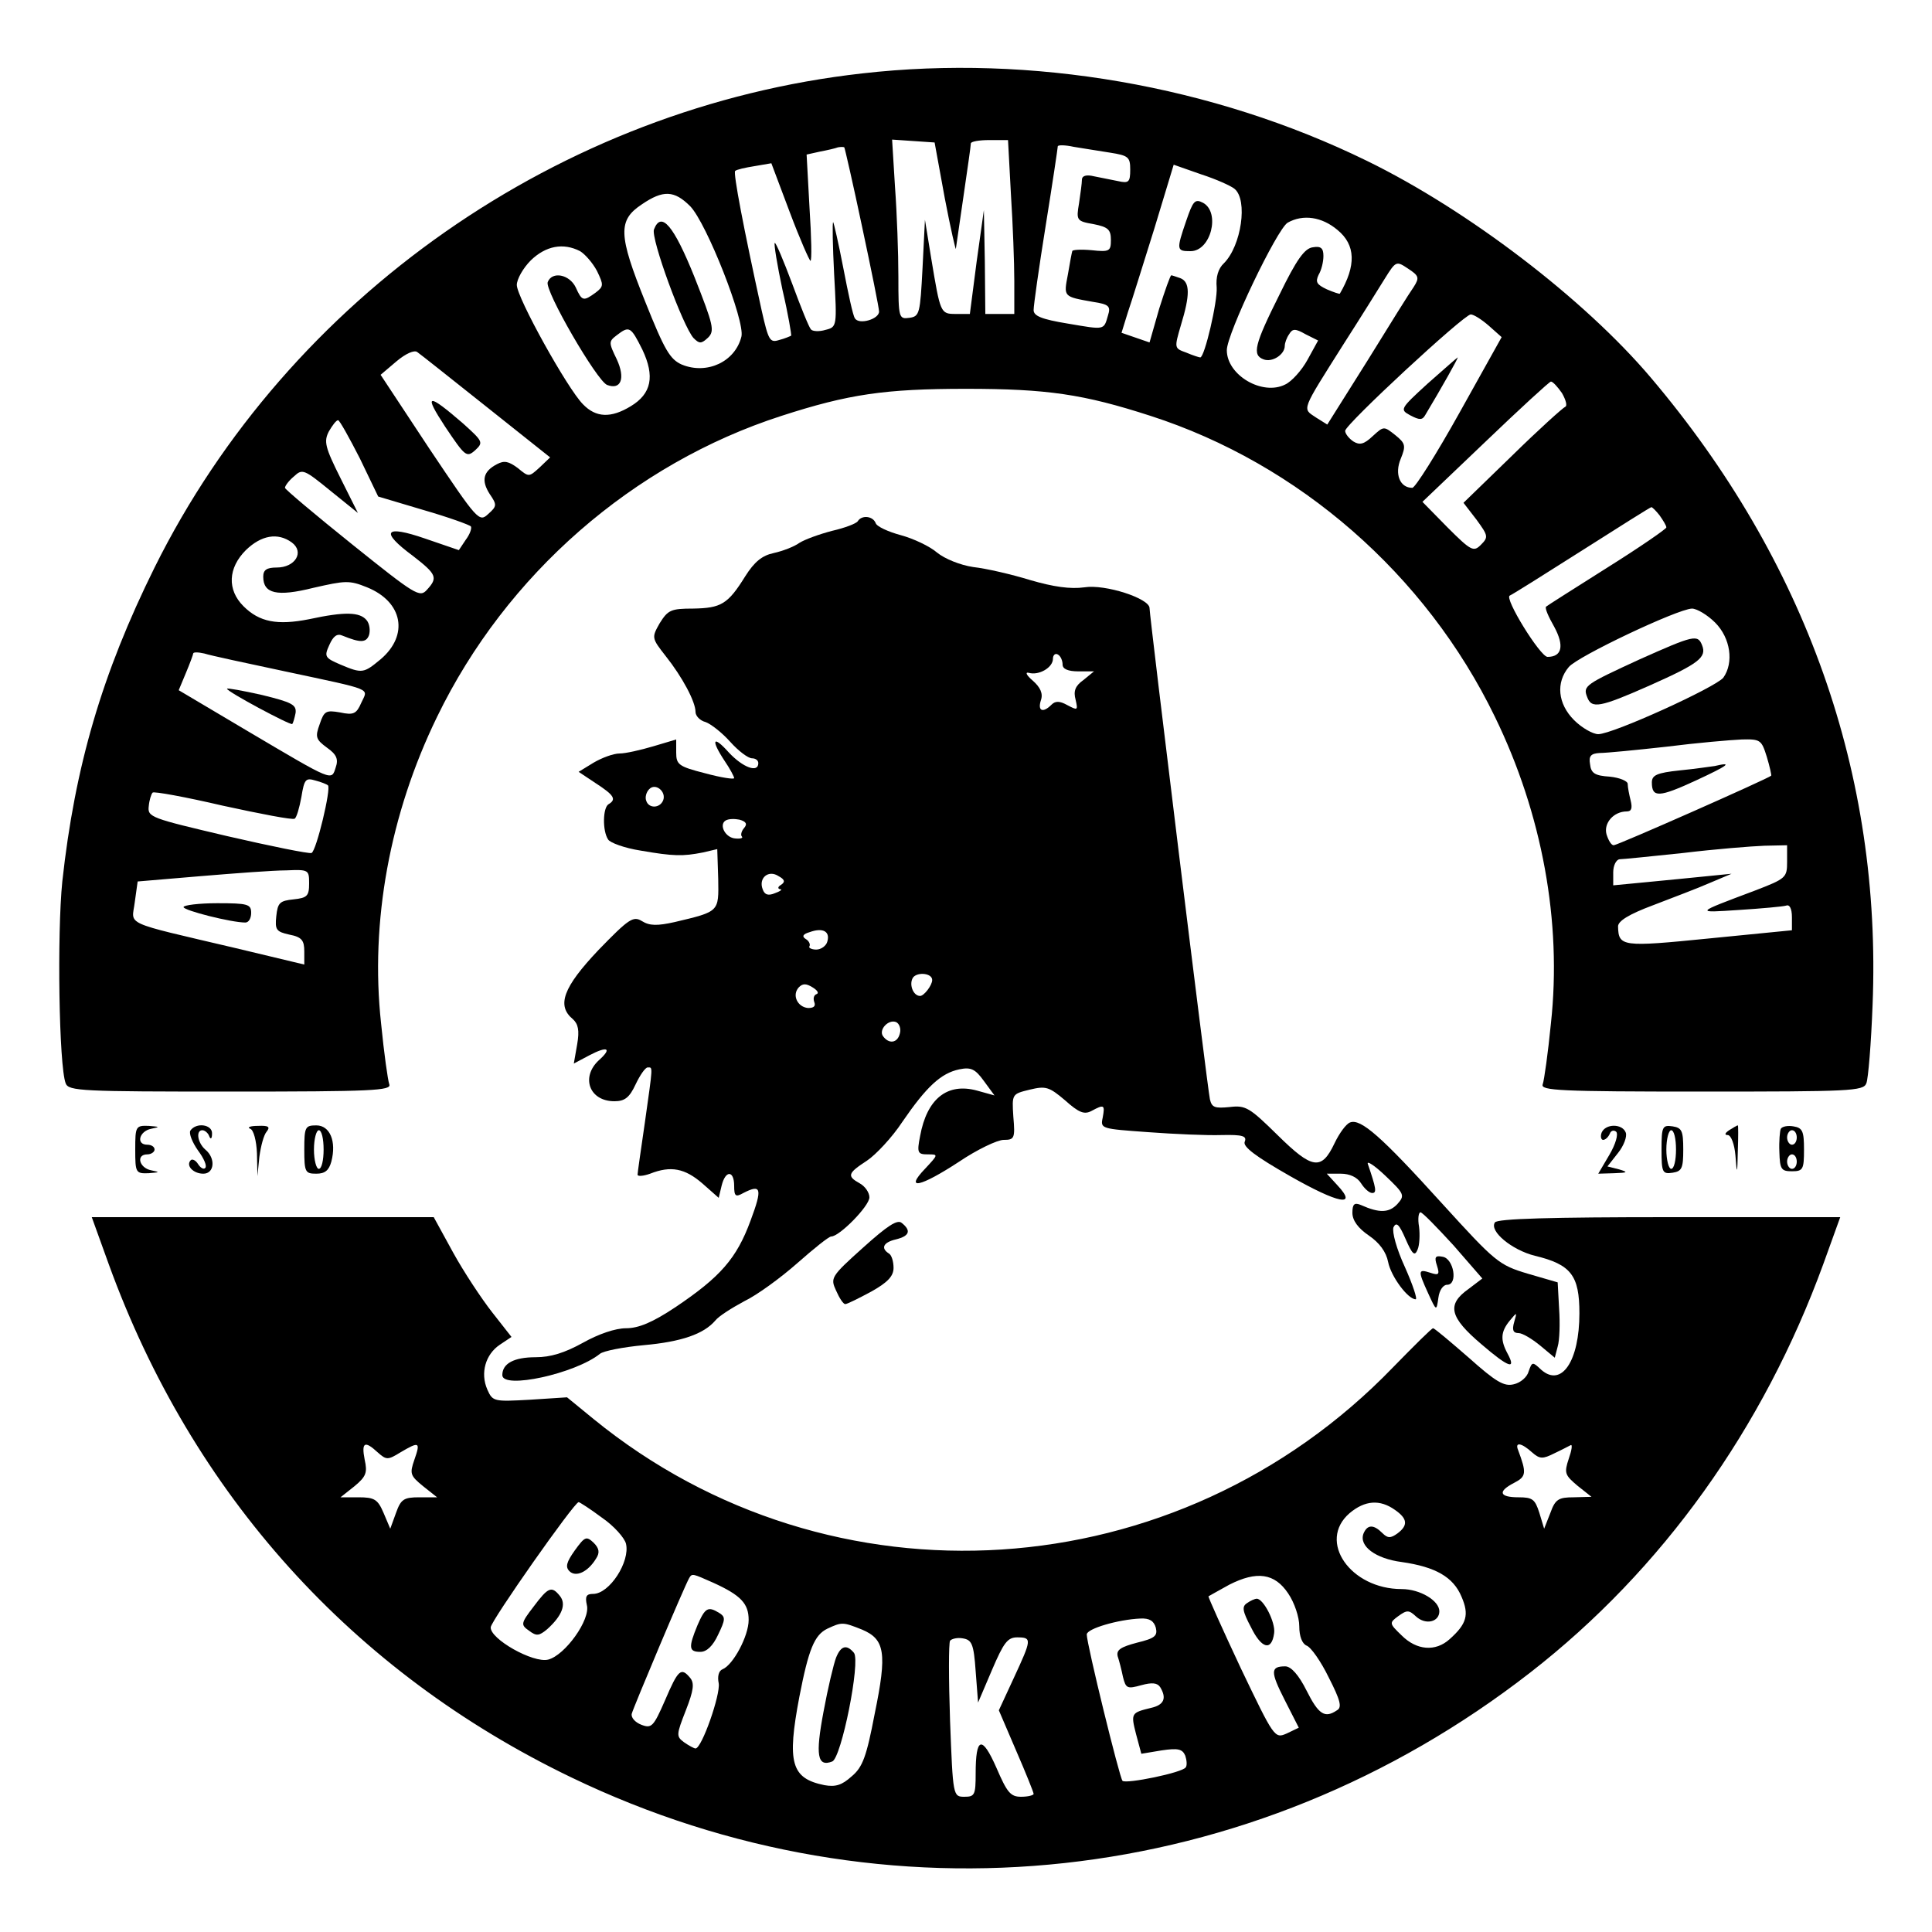 <?xml version="1.0" standalone="no"?>
<!DOCTYPE svg PUBLIC "-//W3C//DTD SVG 20010904//EN"
 "http://www.w3.org/TR/2001/REC-SVG-20010904/DTD/svg10.dtd">
<svg version="1.0" xmlns="http://www.w3.org/2000/svg"
 width="400pt" height="400pt" viewBox="0 0 400 400"
 preserveAspectRatio="xMidYMid meet">
<g transform="translate(0,400) scale(0.1,-0.1)"
fill="#000000" stroke="none">
<path d="M1785 3848 c-625 -70 -1187 -463 -1465 -1023 -109 -220 -165 -412
-191 -650 -11 -108 -7 -382 7 -418 6 -16 34 -17 341 -17 294 0 334 2 329 15
-3 8 -11 65 -17 126 -23 210 18 434 116 635 143 295 406 524 713 623 139 45
214 56 382 56 168 0 243 -11 382 -56 307 -99 570 -328 713 -623 98 -201 139
-425 116 -635 -6 -61 -14 -118 -17 -126 -5 -13 35 -15 329 -15 307 0 335 1
341 17 4 9 10 83 13 163 19 476 -138 919 -459 1298 -138 163 -379 347 -588
449 -319 156 -695 221 -1045 181z m171 -258 c12 -63 23 -110 23 -105 1 6 8 55
16 110 8 55 15 103 15 108 0 4 17 7 38 7 l39 0 6 -112 c4 -62 7 -143 7 -180
l0 -68 -30 0 -30 0 -1 108 -2 107 -15 -107 -14 -108 -29 0 c-32 0 -32 1 -51
115 l-13 80 -5 -100 c-5 -94 -6 -100 -27 -103 -22 -3 -23 -1 -23 85 0 48 -3
132 -7 186 l-6 98 44 -3 44 -3 21 -115z m-171 -60 c19 -89 35 -168 35 -175 0
-16 -42 -28 -50 -14 -4 5 -14 52 -24 104 -10 52 -20 95 -21 95 -2 0 -1 -49 2
-108 6 -108 6 -109 -18 -115 -13 -4 -27 -3 -30 1 -4 4 -21 46 -39 95 -18 48
-34 86 -36 84 -2 -2 5 -45 16 -97 12 -51 19 -94 18 -95 -2 -1 -13 -6 -25 -9
-19 -6 -22 -1 -36 61 -38 173 -59 284 -55 289 3 3 21 7 40 10 l35 6 38 -101
c21 -56 41 -101 43 -101 3 0 2 49 -2 110 l-6 110 27 6 c16 3 33 7 38 9 6 1 11
1 13 0 1 -1 18 -75 37 -165z m513 154 c38 -6 42 -9 42 -35 0 -26 -3 -29 -25
-24 -14 3 -36 7 -50 10 -16 4 -25 1 -25 -7 0 -7 -3 -29 -6 -49 -6 -35 -5 -37
30 -43 30 -6 36 -11 36 -33 0 -23 -3 -25 -40 -21 -22 2 -40 1 -40 -2 -1 -3 -5
-24 -9 -48 -9 -47 -10 -46 52 -57 33 -5 37 -9 31 -28 -9 -31 -6 -30 -83 -17
-55 9 -71 16 -71 28 0 10 11 88 25 175 14 87 25 161 25 164 0 3 15 3 33 -1 17
-3 51 -8 75 -12z m258 -75 c28 -23 14 -118 -22 -154 -12 -11 -17 -29 -15 -50
2 -29 -25 -145 -34 -145 -2 0 -15 4 -29 10 -25 9 -25 9 -11 57 19 62 19 89 -1
97 -9 3 -17 6 -19 6 -2 0 -13 -31 -25 -69 l-20 -70 -29 10 -29 10 13 42 c8 23
32 101 55 174 l40 132 57 -20 c31 -10 62 -24 69 -30z m-1127 -36 c34 -35 114
-238 106 -270 -13 -52 -71 -79 -123 -58 -25 11 -36 30 -76 130 -56 139 -57
169 -7 202 44 30 67 29 100 -4z m1340 -49 c38 -31 39 -74 5 -132 -1 -1 -13 3
-27 9 -21 10 -24 15 -17 30 6 10 10 27 10 39 0 16 -5 21 -22 18 -17 -2 -34
-26 -69 -98 -52 -104 -57 -125 -33 -134 18 -7 44 10 44 28 0 6 4 17 9 24 7 12
13 12 34 0 l26 -13 -22 -40 c-12 -22 -33 -45 -46 -51 -47 -24 -121 19 -121 71
0 34 104 251 126 264 32 18 71 12 103 -15z m-1568 -44 c10 -6 26 -24 35 -41
14 -29 14 -32 -3 -45 -25 -18 -28 -18 -41 11 -13 27 -49 34 -58 11 -7 -17 102
-205 123 -213 29 -11 38 14 20 53 -17 35 -17 37 0 50 26 20 29 18 53 -30 26
-55 19 -91 -24 -117 -41 -25 -72 -24 -99 4 -32 32 -137 221 -137 247 0 12 13
35 29 51 31 30 67 37 102 19z m1726 -74 c-8 -11 -51 -80 -96 -153 l-83 -132
-24 15 c-28 19 -31 11 58 152 34 53 72 114 85 135 23 37 24 37 48 21 23 -15
24 -19 12 -38z m155 -80 l27 -24 -87 -156 c-48 -86 -92 -156 -98 -156 -26 0
-37 29 -24 60 11 27 10 32 -11 49 -24 19 -24 19 -47 -2 -18 -17 -27 -19 -40
-11 -9 6 -17 16 -17 22 0 13 246 241 260 241 6 0 22 -10 37 -23z m-2075 -168
l132 -105 -22 -21 c-22 -20 -22 -20 -45 -1 -19 14 -28 16 -43 8 -29 -15 -33
-34 -15 -62 15 -22 15 -25 -3 -41 -19 -18 -22 -14 -122 135 l-101 153 33 28
c19 16 37 24 43 19 6 -4 70 -55 143 -113z m2227 28 c8 -14 11 -26 7 -28 -5 -2
-55 -47 -110 -101 l-101 -98 27 -35 c24 -33 25 -36 9 -52 -15 -15 -20 -13 -69
36 l-52 53 130 124 c72 69 133 125 136 125 4 0 14 -11 23 -24z m-2489 -135
l38 -79 94 -28 c52 -15 96 -31 98 -34 2 -4 -2 -16 -11 -28 l-14 -21 -70 24
c-84 29 -94 15 -25 -36 49 -38 52 -45 29 -70 -15 -17 -24 -11 -155 94 -76 61
-139 114 -139 117 0 4 8 15 19 24 17 16 21 14 75 -30 l57 -46 -36 72 c-32 64
-35 76 -24 97 7 12 15 23 19 23 3 0 23 -36 45 -79z m2691 -118 c7 -10 14 -21
14 -25 0 -3 -55 -41 -122 -83 -68 -43 -125 -79 -127 -81 -3 -3 5 -21 17 -42
21 -39 16 -62 -14 -62 -15 0 -91 123 -78 127 5 2 72 44 149 93 77 49 142 90
144 90 2 0 10 -8 17 -17z m-2832 -56 c27 -20 7 -52 -31 -52 -21 0 -28 -5 -28
-19 0 -35 28 -42 104 -23 66 15 74 16 111 1 74 -30 87 -99 28 -149 -35 -29
-38 -30 -83 -11 -33 14 -34 17 -23 41 8 18 16 24 27 19 37 -15 49 -15 55 1 3
10 1 24 -5 31 -14 17 -45 18 -119 2 -66 -13 -103 -6 -136 27 -34 34 -32 79 5
116 32 31 66 37 95 16z m2947 -166 c32 -32 39 -83 17 -114 -16 -20 -229 -117
-259 -117 -11 0 -34 13 -50 29 -34 34 -38 78 -11 110 18 22 225 120 255 121
10 0 32 -13 48 -29z m-2961 -101 c187 -40 172 -34 158 -65 -10 -23 -16 -26
-44 -20 -29 5 -33 3 -42 -24 -10 -27 -8 -32 15 -49 20 -14 24 -24 18 -41 -9
-28 -4 -30 -180 74 l-145 86 15 36 c8 19 15 38 15 40 0 3 10 3 23 0 12 -4 87
-20 167 -37z m3068 -177 c6 -20 10 -38 9 -39 -6 -6 -318 -144 -326 -144 -5 0
-11 10 -15 23 -6 23 15 47 42 47 10 0 12 7 8 23 -3 12 -6 27 -6 34 0 6 -17 13
-37 15 -31 2 -39 7 -41 26 -3 17 2 22 20 23 13 0 75 6 138 13 63 8 133 14 156
15 39 1 41 -1 52 -36z m-2979 -59 c7 -6 -24 -136 -34 -140 -5 -2 -84 14 -175
35 -157 37 -165 39 -162 62 1 12 5 25 8 28 2 3 68 -9 145 -27 78 -17 145 -30
149 -27 4 2 10 23 14 45 6 37 9 40 29 34 12 -3 24 -8 26 -10z m3021 -158 c0
-33 -2 -35 -67 -60 -125 -47 -124 -46 -33 -40 47 3 91 7 98 9 7 3 12 -6 12
-24 l0 -27 -172 -17 c-180 -18 -187 -17 -188 25 0 11 22 25 73 44 39 15 92 35
117 46 l45 19 -50 -5 c-27 -3 -83 -8 -122 -12 l-73 -7 0 27 c0 14 6 26 13 27
6 0 66 6 132 13 66 8 141 14 168 15 l47 1 0 -34z m-3060 -45 c0 -26 -4 -30
-32 -33 -29 -3 -33 -7 -36 -35 -3 -28 0 -32 27 -38 26 -5 31 -12 31 -35 l0
-27 -142 34 c-238 56 -215 46 -209 95 l6 43 130 11 c72 6 151 12 178 12 46 2
47 1 47 -27z"/>
<path d="M2456 3543 c-21 -61 -20 -63 9 -63 42 0 62 80 26 100 -17 9 -21 4
-35 -37z"/>
<path d="M1354 3525 c-7 -18 60 -201 82 -225 12 -12 16 -12 30 1 14 14 11 26
-28 125 -43 107 -69 138 -84 99z"/>
<path d="M2956 3206 c-58 -53 -58 -54 -36 -66 19 -10 25 -10 31 1 33 55 69
119 67 119 -2 -1 -29 -25 -62 -54z"/>
<path d="M922 3116 c41 -61 44 -64 62 -48 17 16 16 18 -25 55 -74 64 -83 63
-37 -7z"/>
<path d="M3395 2635 c-113 -52 -118 -55 -109 -78 9 -25 26 -22 130 24 101 45
118 58 108 83 -9 23 -17 21 -129 -29z"/>
<path d="M470 2574 c0 -6 131 -76 135 -73 2 2 5 13 7 23 2 17 -8 22 -69 37
-40 9 -73 15 -73 13z"/>
<path d="M3550 2414 c-8 -1 -41 -6 -72 -9 -48 -5 -58 -10 -58 -25 0 -32 15
-31 91 4 69 32 77 39 39 30z"/>
<path d="M380 2122 c0 -7 99 -32 128 -32 7 0 12 9 12 20 0 18 -7 20 -70 20
-38 0 -70 -4 -70 -8z"/>
<path d="M1776 2921 c-3 -5 -27 -14 -53 -20 -27 -7 -57 -18 -68 -25 -11 -8
-35 -17 -53 -21 -24 -5 -40 -18 -59 -48 -36 -58 -50 -66 -108 -67 -46 0 -52
-3 -69 -30 -17 -30 -17 -31 12 -68 35 -44 62 -95 62 -116 0 -8 9 -18 21 -21
11 -4 34 -22 51 -41 17 -19 37 -34 45 -34 7 0 13 -4 13 -10 0 -21 -32 -9 -61
22 -33 37 -38 27 -9 -17 11 -16 20 -33 20 -36 0 -3 -27 1 -60 10 -55 14 -60
18 -60 43 l0 27 -47 -14 c-27 -8 -58 -15 -70 -15 -13 0 -37 -9 -54 -19 l-31
-19 36 -24 c37 -24 43 -33 26 -43 -12 -7 -13 -55 -1 -73 4 -7 35 -18 67 -23
69 -12 88 -12 129 -4 l30 7 2 -62 c1 -68 3 -67 -90 -89 -36 -8 -52 -8 -68 2
-18 11 -27 5 -90 -60 -73 -77 -87 -115 -53 -143 11 -10 14 -23 9 -52 l-7 -40
32 17 c38 20 48 15 20 -10 -38 -35 -20 -85 32 -85 21 0 31 7 44 35 9 19 20 35
25 35 11 0 11 6 -6 -115 -8 -55 -15 -103 -15 -107 0 -4 12 -3 26 2 43 17 72
11 108 -20 l34 -30 6 25 c8 33 26 32 26 0 0 -22 3 -24 19 -15 37 19 40 10 15
-57 -29 -79 -63 -117 -155 -179 -48 -32 -77 -44 -103 -44 -22 0 -57 -12 -89
-30 -38 -21 -67 -30 -98 -30 -45 0 -69 -13 -69 -37 0 -30 151 3 202 44 7 6 48
14 91 18 78 7 124 23 148 51 7 9 34 26 60 40 27 13 76 49 110 79 34 30 65 55
70 55 17 0 79 63 79 81 0 10 -9 23 -20 29 -27 15 -25 21 15 47 18 12 52 48 73
80 50 73 80 101 118 109 24 5 33 1 51 -24 l22 -30 -36 10 c-62 17 -104 -17
-118 -94 -7 -35 -5 -38 16 -38 22 0 22 0 -6 -30 -43 -45 -10 -38 71 15 37 25
79 45 92 45 22 0 24 3 20 48 -3 47 -3 47 34 56 33 8 40 6 73 -22 29 -26 40
-30 55 -22 26 14 28 13 23 -14 -5 -23 -3 -23 94 -30 54 -4 122 -7 152 -6 44 1
53 -2 48 -14 -4 -10 22 -30 94 -71 100 -57 141 -65 98 -19 l-22 24 29 0 c18 0
34 -7 42 -20 7 -11 17 -20 23 -20 10 0 8 10 -9 60 -3 8 14 -3 36 -24 40 -38
41 -41 25 -59 -17 -18 -37 -19 -75 -2 -14 6 -18 2 -18 -16 0 -16 12 -32 34
-47 22 -15 36 -34 40 -55 6 -30 41 -77 57 -77 4 0 -6 30 -22 66 -18 39 -27 73
-24 83 6 12 12 6 25 -24 14 -32 19 -37 25 -22 4 9 5 31 3 47 -3 17 -1 30 3 30
4 0 34 -31 68 -68 l60 -69 -29 -22 c-45 -32 -39 -58 27 -114 57 -49 73 -54 54
-19 -15 28 -14 45 5 68 15 18 15 18 9 -3 -5 -17 -2 -23 9 -23 8 0 28 -12 45
-26 l30 -25 6 23 c4 13 5 48 3 78 l-3 55 -62 18 c-60 18 -67 24 -178 146 -125
138 -168 176 -190 167 -8 -3 -22 -22 -32 -43 -27 -57 -46 -54 -118 17 -58 57
-66 62 -99 58 -31 -3 -37 -1 -41 16 -5 22 -125 1000 -125 1017 0 20 -92 50
-135 43 -29 -4 -64 1 -112 15 -39 12 -91 24 -118 27 -27 4 -59 17 -75 30 -15
13 -49 29 -75 36 -26 7 -50 18 -52 25 -6 15 -29 17 -37 4z m424 -297 c0 -9 11
-14 33 -14 l32 0 -22 -18 c-17 -12 -21 -23 -16 -41 5 -22 4 -22 -17 -11 -16 9
-25 9 -33 1 -18 -18 -29 -13 -22 9 5 14 -1 27 -17 41 -13 11 -16 18 -8 16 21
-6 50 11 50 29 0 8 5 12 10 9 6 -3 10 -13 10 -21z m-827 -281 c-7 -17 -30 -17
-35 -1 -3 7 0 18 6 24 13 14 36 -5 29 -23z m167 -58 c-5 -6 -7 -14 -4 -17 3
-3 -3 -5 -13 -4 -21 1 -35 28 -21 37 6 4 19 4 29 2 14 -4 17 -9 9 -18z m77
-117 c-7 -4 -7 -8 -2 -9 6 0 1 -4 -10 -8 -14 -6 -22 -4 -26 8 -9 23 12 41 33
27 13 -7 14 -12 5 -18z m96 -117 c-2 -9 -13 -17 -23 -17 -10 0 -17 4 -14 7 2
4 -1 11 -8 15 -8 5 -6 10 8 14 27 10 43 2 37 -19z m217 -80 c0 -11 -17 -33
-25 -33 -15 0 -24 26 -14 39 10 11 39 8 39 -6z m-239 -29 c-6 -2 -8 -9 -5 -17
3 -8 -1 -12 -13 -12 -22 2 -34 27 -19 43 8 8 15 8 28 0 10 -6 14 -12 9 -14z
m172 -82 c-5 -20 -23 -22 -35 -5 -9 13 11 35 27 29 7 -3 11 -14 8 -24z"/>
<path d="M280 1620 c0 -48 1 -50 28 -49 23 2 24 2 5 6 -25 5 -32 33 -8 33 8 0
15 5 15 10 0 6 -7 10 -15 10 -24 0 -17 28 8 33 19 4 18 4 -5 6 -27 1 -28 -1
-28 -49z"/>
<path d="M394 1659 c-3 -6 4 -24 16 -41 12 -16 19 -32 15 -36 -3 -4 -10 0 -15
8 -5 8 -12 11 -15 8 -11 -11 5 -28 26 -28 23 0 26 32 4 50 -16 14 -20 40 -6
40 5 0 12 -6 14 -12 3 -8 6 -6 6 5 1 19 -33 24 -45 6z"/>
<path d="M518 1663 c7 -2 13 -25 14 -51 l1 -47 4 40 c3 22 9 45 15 52 8 10 4
13 -18 12 -16 0 -23 -3 -16 -6z"/>
<path d="M630 1620 c0 -47 2 -50 25 -50 18 0 26 7 31 25 11 42 -3 75 -31 75
-23 0 -25 -3 -25 -50z m40 0 c0 -22 -4 -40 -10 -40 -5 0 -10 18 -10 40 0 22 5
40 10 40 6 0 10 -18 10 -40z"/>
<path d="M3316 1655 c-3 -8 -1 -15 3 -15 5 0 11 6 14 13 2 6 8 8 13 4 5 -5 -1
-26 -14 -48 l-23 -39 33 1 c28 1 30 2 10 8 l-24 6 22 28 c12 15 19 34 16 42
-7 19 -42 19 -50 0z"/>
<path d="M3440 1620 c0 -48 2 -51 23 -48 19 3 22 9 22 48 0 39 -3 45 -22 48
-21 3 -23 0 -23 -48z m30 0 c0 -22 -4 -40 -10 -40 -5 0 -10 18 -10 40 0 22 5
40 10 40 6 0 10 -18 10 -40z"/>
<path d="M3580 1660 c-9 -6 -10 -10 -3 -10 7 0 14 -19 16 -42 3 -41 4 -41 5
10 1 28 1 52 0 52 -2 0 -10 -5 -18 -10z"/>
<path d="M3687 1663 c-2 -4 -4 -26 -3 -48 1 -36 4 -40 26 -40 23 0 25 4 25 45
0 38 -3 45 -22 48 -11 2 -23 0 -26 -5z m33 -18 c0 -8 -4 -15 -10 -15 -5 0 -10
7 -10 15 0 8 5 15 10 15 6 0 10 -7 10 -15z m0 -50 c0 -8 -4 -15 -10 -15 -5 0
-10 7 -10 15 0 8 5 15 10 15 6 0 10 -7 10 -15z"/>
<path d="M225 1383 c173 -477 505 -845 958 -1063 652 -314 1409 -231 1985 217
274 213 483 506 607 846 l35 97 -355 0 c-241 0 -356 -3 -360 -11 -12 -18 35
-57 83 -69 75 -18 92 -41 92 -119 0 -99 -37 -154 -79 -117 -18 17 -19 17 -26
-3 -3 -12 -17 -24 -31 -27 -20 -5 -37 5 -93 55 -38 33 -71 61 -74 61 -3 0 -40
-37 -83 -81 -446 -462 -1163 -508 -1655 -107 l-55 45 -77 -5 c-74 -4 -77 -4
-88 21 -15 34 -4 73 26 93 l24 16 -40 51 c-22 28 -59 84 -81 124 l-40 73 -354
0 -354 0 35 -97z m557 -390 c18 -16 21 -16 47 0 39 23 42 22 29 -15 -10 -29
-9 -33 18 -55 l29 -23 -37 0 c-32 0 -38 -4 -48 -32 l-12 -33 -14 33 c-12 28
-19 32 -52 32 l-37 0 29 23 c24 20 27 28 21 55 -7 36 0 40 27 15z m2390 0 c16
-14 22 -14 46 -2 15 7 30 15 34 17 4 2 2 -11 -4 -28 -10 -30 -8 -34 18 -56
l29 -23 -37 -1 c-31 0 -38 -4 -48 -32 l-13 -33 -10 33 c-9 28 -14 32 -43 32
-40 0 -44 12 -9 30 25 13 26 20 8 68 -7 17 7 15 29 -5z m-1926 -135 c25 -17
47 -42 50 -54 9 -37 -34 -104 -68 -104 -14 0 -17 -5 -13 -23 8 -30 -45 -104
-80 -113 -31 -8 -121 43 -119 67 1 14 173 259 182 259 2 0 24 -14 48 -32z
m1642 16 c26 -18 28 -32 5 -49 -14 -10 -20 -10 -31 1 -18 18 -31 18 -39 -1
-10 -26 25 -52 79 -59 70 -10 107 -31 124 -72 16 -37 11 -56 -25 -88 -29 -26
-68 -23 -99 8 -26 25 -26 26 -7 40 18 13 22 13 37 -1 20 -18 48 -11 48 11 0
22 -40 46 -78 46 -106 0 -175 99 -108 157 32 27 63 29 94 7z m-1411 -151 c57
-26 73 -43 73 -77 0 -33 -32 -93 -54 -102 -8 -3 -11 -15 -8 -29 4 -23 -35
-135 -48 -135 -3 0 -14 6 -24 13 -16 12 -16 15 4 66 16 41 18 56 9 67 -19 23
-25 17 -52 -46 -24 -55 -28 -59 -49 -51 -13 5 -22 15 -20 23 3 12 109 264 119
281 6 10 7 9 50 -10z m1190 -22 c13 -19 23 -49 23 -68 0 -21 6 -36 15 -40 9
-3 30 -33 46 -66 24 -47 28 -62 17 -68 -25 -17 -38 -9 -63 41 -16 32 -32 50
-44 50 -31 0 -31 -11 -1 -70 l29 -57 -25 -12 c-25 -11 -26 -9 -95 135 -38 81
-68 148 -67 149 2 1 21 12 43 24 57 29 94 24 122 -18z m-274 -71 c4 -17 -2
-22 -39 -31 -34 -9 -43 -15 -40 -28 3 -9 8 -28 11 -43 6 -24 9 -25 38 -17 22
6 33 5 39 -4 14 -23 8 -37 -19 -43 -41 -10 -42 -11 -31 -54 l11 -41 42 7 c34
5 43 3 49 -11 3 -9 4 -20 1 -24 -6 -11 -124 -35 -131 -28 -6 6 -74 283 -74
303 0 12 65 31 111 33 19 1 28 -5 32 -19z m-608 -4 c47 -20 52 -48 26 -174
-17 -89 -25 -111 -48 -130 -20 -18 -33 -22 -56 -18 -69 14 -78 46 -52 183 19
98 31 128 58 141 30 14 32 14 72 -2z m235 -86 l5 -65 29 68 c24 56 32 67 52
67 31 0 30 -4 -7 -84 l-31 -67 36 -84 c20 -46 36 -86 36 -89 0 -3 -12 -6 -26
-6 -22 0 -29 9 -51 60 -30 68 -43 64 -43 -12 0 -44 -2 -48 -23 -48 -24 0 -24
1 -30 157 -3 87 -3 161 0 166 3 4 15 7 26 5 19 -3 23 -11 27 -68z"/>
<path d="M1190 790 c-17 -24 -20 -34 -11 -43 13 -13 38 -2 55 26 8 12 7 21 -5
33 -15 14 -18 13 -39 -16z"/>
<path d="M1105 674 c-27 -35 -27 -38 -10 -50 16 -12 21 -11 38 3 31 28 40 52
26 69 -17 21 -24 18 -54 -22z"/>
<path d="M1444 635 c-19 -46 -18 -55 6 -55 13 0 26 12 37 36 15 31 15 36 3 44
-24 15 -30 12 -46 -25z"/>
<path d="M2582 681 c-11 -7 -10 -16 8 -50 22 -45 43 -50 48 -12 3 22 -22 71
-36 71 -4 0 -13 -4 -20 -9z"/>
<path d="M1731 568 c-5 -13 -17 -63 -26 -112 -17 -90 -13 -115 18 -103 19 7
59 207 45 225 -15 18 -27 15 -37 -10z"/>
<path d="M1787 1417 c-67 -60 -68 -63 -56 -89 7 -16 15 -28 19 -28 4 0 28 12
54 26 34 19 46 32 46 49 0 13 -4 27 -10 30 -17 11 -11 23 15 29 28 7 32 18 12
34 -9 8 -30 -6 -80 -51z"/>
<path d="M2975 1380 c6 -19 4 -21 -14 -15 -25 8 -26 5 -4 -43 17 -37 17 -37
21 -9 2 16 10 27 18 27 23 0 14 54 -9 58 -15 3 -18 0 -12 -18z"/>
</g>
</svg>
